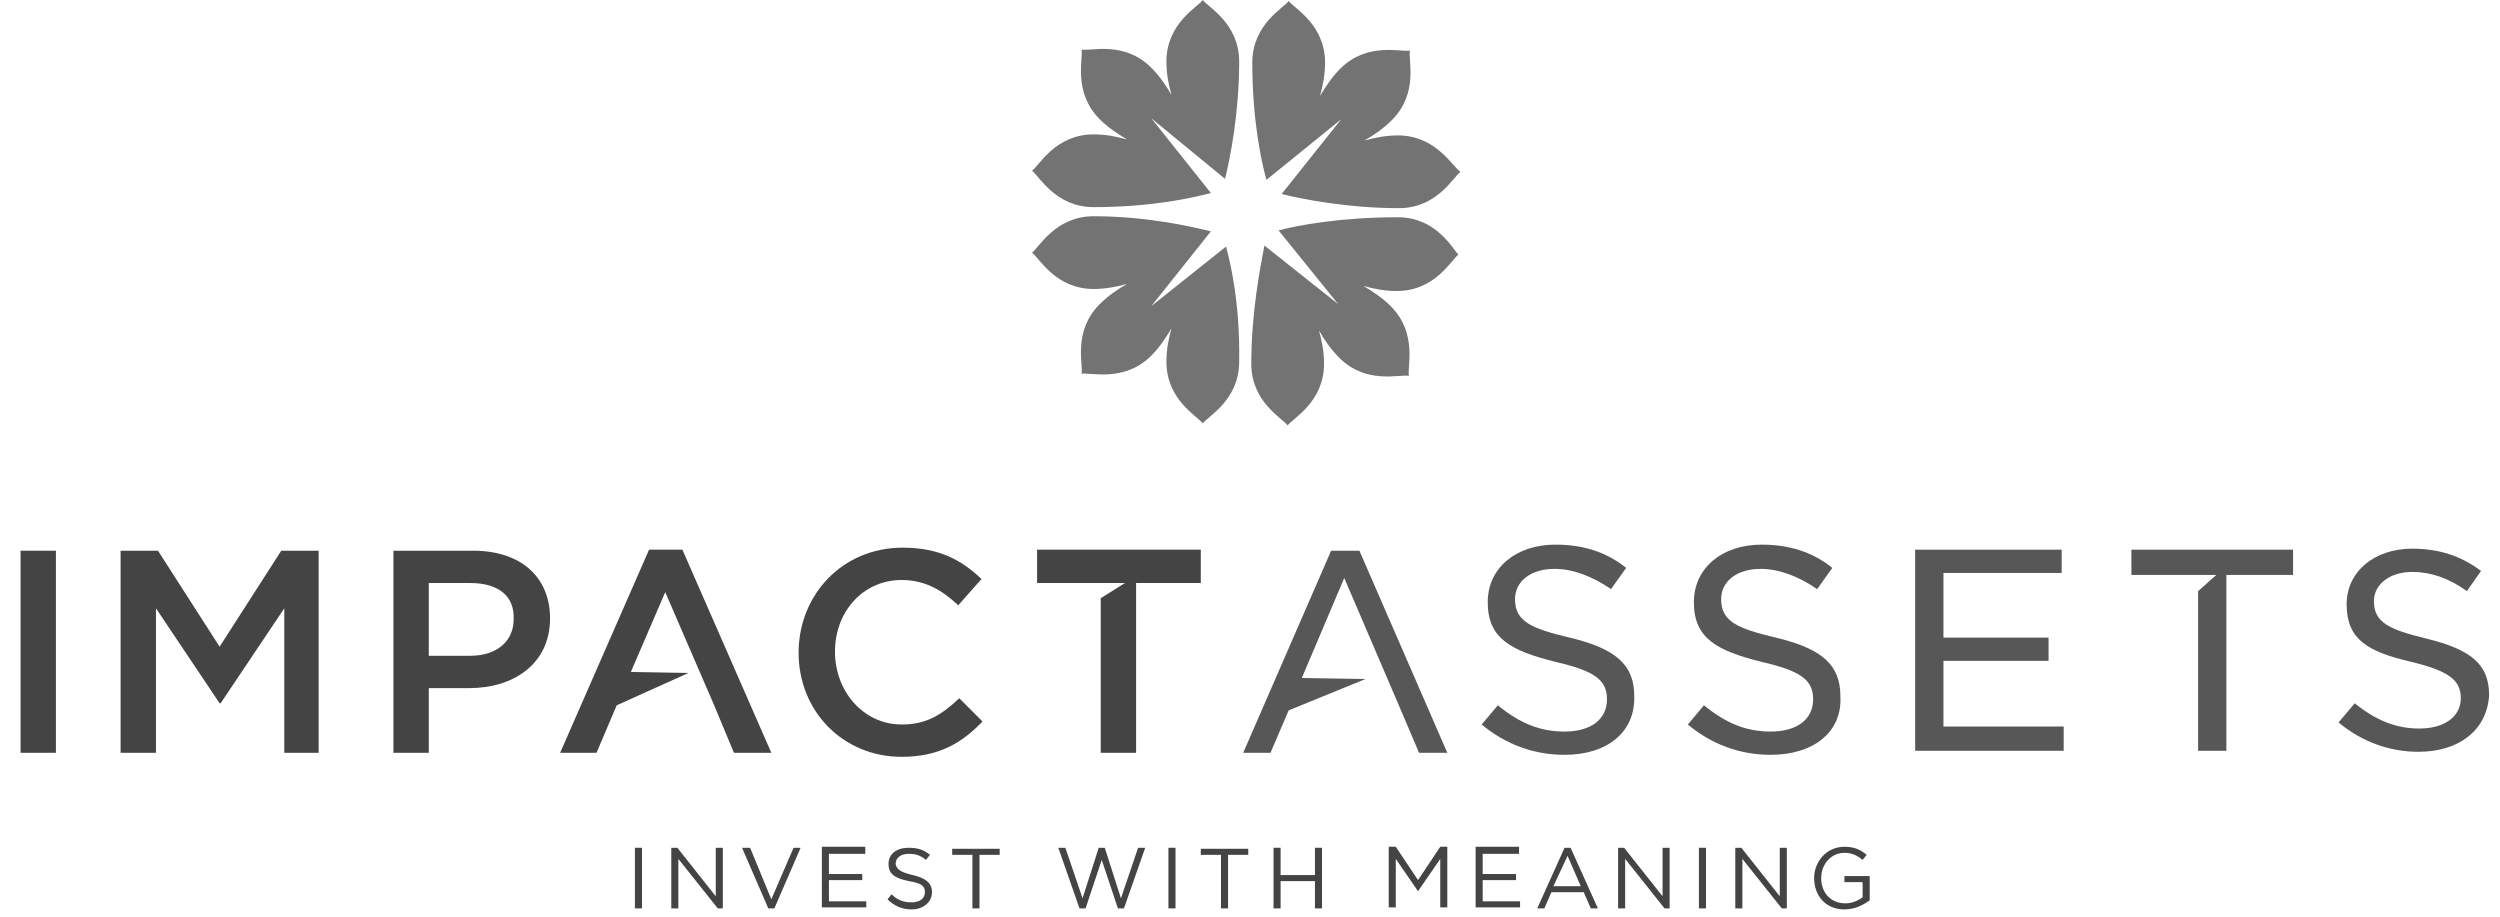 <svg width="109" height="40" viewBox="0 0 109 40" fill="none" xmlns="http://www.w3.org/2000/svg">
    <path d="M27.991 36.963V39.606H27.682V36.963H27.991Z" fill="#444444"/>
    <path d="M31.207 36.963H31.515V39.606H31.295L29.577 37.448V39.606H29.268V36.963H29.533L31.207 39.078V36.963Z" fill="#444444"/>
    <path d="M34.599 36.963H34.907L33.762 39.606H33.498L32.352 36.963H32.705L33.63 39.21L34.599 36.963Z" fill="#444444"/>
    <path d="M37.727 37.227H36.141V38.108H37.595V38.373H36.141V39.298H37.771V39.562H35.833V36.919H37.727V37.227Z" fill="#444444"/>
    <path d="M39.798 38.153C40.37 38.285 40.635 38.505 40.635 38.901C40.635 39.342 40.238 39.65 39.754 39.65C39.357 39.65 39.005 39.518 38.696 39.21L38.872 38.99C39.137 39.254 39.401 39.342 39.754 39.342C40.106 39.342 40.326 39.166 40.326 38.901C40.326 38.637 40.194 38.505 39.621 38.417C39.005 38.285 38.74 38.108 38.74 37.668C38.74 37.227 39.093 36.963 39.621 36.963C40.018 36.963 40.282 37.051 40.547 37.271L40.37 37.492C40.106 37.271 39.886 37.227 39.621 37.227C39.269 37.227 39.049 37.404 39.049 37.668C39.093 37.888 39.225 38.02 39.798 38.153Z" fill="#444444"/>
    <path d="M42.705 39.606H42.397V37.271H41.516V37.007H43.586V37.271H42.705V39.606Z" fill="#444444"/>
    <path d="M47.904 36.963H48.168L48.873 39.166L49.622 36.963H49.931L49.005 39.606H48.741L48.036 37.492L47.331 39.606H47.067L46.142 36.963H46.45L47.199 39.166L47.904 36.963Z" fill="#444444"/>
    <path d="M51.252 36.963V39.606H50.944V36.963H51.252Z" fill="#444444"/>
    <path d="M53.543 39.606H53.235V37.271H52.354V37.007H54.424V37.271H53.543V39.606Z" fill="#444444"/>
    <path d="M55.834 38.417V39.606H55.526V36.963H55.834V38.153H57.332V36.963H57.64V39.606H57.332V38.417H55.834Z" fill="#444444"/>
    <path d="M61.826 38.857L60.856 37.448V39.562H60.548V36.919H60.856L61.826 38.373L62.795 36.919H63.103V39.562H62.795V37.448L61.826 38.857Z" fill="#444444"/>
    <path d="M66.231 37.227H64.645V38.108H66.099V38.373H64.645V39.298H66.275V39.562H64.337V36.919H66.231V37.227Z" fill="#444444"/>
    <path d="M69.668 39.606H69.359L69.051 38.901H67.641L67.333 39.606H67.024L68.214 36.963H68.478L69.668 39.606ZM68.346 37.315L67.729 38.637H68.919L68.346 37.315Z" fill="#444444"/>
    <path d="M72.487 36.963H72.796V39.606H72.575L70.857 37.448V39.606H70.549V36.963H70.813L72.487 39.078V36.963Z" fill="#444444"/>
    <path d="M74.382 36.963V39.606H74.073V36.963H74.382Z" fill="#444444"/>
    <path d="M77.598 36.963H77.906V39.606H77.686L75.968 37.448V39.606H75.659V36.963H75.924L77.598 39.078V36.963Z" fill="#444444"/>
    <path d="M80.417 39.65C79.58 39.65 79.096 39.034 79.096 38.285C79.096 37.58 79.624 36.919 80.417 36.919C80.858 36.919 81.122 37.051 81.386 37.271L81.21 37.492C80.99 37.315 80.77 37.183 80.417 37.183C79.844 37.183 79.404 37.668 79.404 38.285C79.404 38.901 79.8 39.386 80.461 39.386C80.77 39.386 81.034 39.254 81.21 39.122V38.461H80.417V38.197H81.519V39.254C81.21 39.474 80.858 39.65 80.417 39.65Z" fill="#444444"/>
    <path d="M60.944 5.904C60.46 5.904 59.975 5.992 59.491 6.124C59.887 5.904 60.328 5.595 60.68 5.243C61.87 4.053 61.385 2.599 61.473 2.203C61.121 2.291 59.623 1.806 58.433 2.996C58.081 3.348 57.816 3.745 57.552 4.185C57.684 3.701 57.773 3.26 57.773 2.731C57.773 1.057 56.407 0.352 56.186 0.044C55.966 0.352 54.6 1.057 54.6 2.731C54.6 5.243 54.997 7.049 55.217 7.842L58.477 5.199L55.878 8.459C56.759 8.679 58.742 9.076 60.989 9.076C62.663 9.076 63.368 7.71 63.676 7.49C63.324 7.269 62.619 5.904 60.944 5.904Z" fill="#737373"/>
    <path d="M60.944 9.472C58.433 9.472 56.583 9.824 55.746 10.045L58.345 13.261L55.129 10.706C54.953 11.631 54.556 13.613 54.556 15.86C54.556 17.534 55.922 18.239 56.142 18.548C56.363 18.239 57.728 17.534 57.728 15.86C57.728 15.332 57.64 14.891 57.508 14.406C57.728 14.803 58.037 15.243 58.389 15.596C59.579 16.785 61.033 16.301 61.429 16.389C61.341 16.036 61.826 14.539 60.636 13.349C60.284 12.996 59.887 12.732 59.447 12.468C59.931 12.6 60.372 12.688 60.9 12.688C62.575 12.688 63.279 11.322 63.588 11.102C63.324 10.838 62.619 9.472 60.944 9.472Z" fill="#737373"/>
    <path d="M53.455 10.75L50.195 13.349L52.794 10.089C51.913 9.869 49.975 9.428 47.684 9.428C46.01 9.428 45.305 10.794 44.996 11.014C45.305 11.234 46.01 12.6 47.684 12.6C48.168 12.6 48.653 12.512 49.138 12.38C48.741 12.6 48.3 12.908 47.948 13.261C46.758 14.45 47.243 15.904 47.155 16.301C47.507 16.213 49.005 16.697 50.195 15.508C50.547 15.155 50.812 14.759 51.076 14.318C50.944 14.803 50.856 15.243 50.856 15.772C50.856 17.446 52.221 18.151 52.442 18.459C52.662 18.151 54.028 17.446 54.028 15.772C54.072 13.349 53.675 11.543 53.455 10.75Z" fill="#737373"/>
    <path d="M53.411 7.798C53.631 6.917 54.028 4.934 54.028 2.687C54.028 1.013 52.662 0.308 52.442 0C52.221 0.308 50.856 1.013 50.856 2.687C50.856 3.216 50.944 3.657 51.076 4.141C50.856 3.745 50.547 3.304 50.195 2.952C49.005 1.762 47.551 2.247 47.155 2.159C47.243 2.511 46.758 4.009 47.948 5.199C48.3 5.551 48.697 5.815 49.138 6.08C48.653 5.948 48.212 5.859 47.684 5.859C46.01 5.859 45.305 7.225 44.996 7.445C45.305 7.666 46.01 9.031 47.684 9.031C50.195 9.031 51.957 8.635 52.794 8.415L50.195 5.155L53.411 7.798Z" fill="#737373"/>
    <path d="M61.87 32.822L60.989 30.751L58.609 25.2L56.759 29.562L59.535 29.606L56.187 30.971L55.393 32.822H54.204L58.037 24.011H59.27L63.103 32.822H61.87Z" fill="#575757"/>
    <path d="M95.837 32.734V25.773L96.63 25.068H92.929V23.966H99.978V25.068H97.07V32.734H95.837Z" fill="#575757"/>
    <path d="M68.214 32.91C66.892 32.91 65.659 32.469 64.601 31.588L65.306 30.751C66.275 31.544 67.156 31.896 68.214 31.896C69.359 31.896 70.064 31.368 70.064 30.487C70.064 29.65 69.535 29.253 67.817 28.857C65.879 28.372 64.865 27.843 64.865 26.257C64.865 24.759 66.099 23.746 67.817 23.746C69.007 23.746 70.02 24.055 70.901 24.759L70.24 25.685C69.403 25.112 68.566 24.803 67.773 24.803C66.76 24.803 66.055 25.332 66.055 26.125C66.055 27.094 66.76 27.403 68.434 27.799C70.461 28.284 71.254 28.989 71.254 30.355C71.298 31.896 70.108 32.91 68.214 32.91Z" fill="#575757"/>
    <path d="M77.201 32.91C75.879 32.91 74.646 32.469 73.589 31.588L74.293 30.751C75.263 31.544 76.144 31.896 77.201 31.896C78.347 31.896 79.052 31.368 79.052 30.487C79.052 29.65 78.523 29.253 76.805 28.857C74.866 28.372 73.853 27.843 73.853 26.257C73.853 24.759 75.087 23.746 76.805 23.746C77.994 23.746 79.007 24.055 79.889 24.759L79.228 25.685C78.391 25.112 77.554 24.803 76.761 24.803C75.747 24.803 75.042 25.332 75.042 26.125C75.042 27.094 75.747 27.403 77.421 27.799C79.448 28.284 80.241 28.989 80.241 30.355C80.329 31.896 79.096 32.91 77.201 32.91Z" fill="#575757"/>
    <path d="M83.501 32.734V23.966H89.889V24.98H84.735V27.799H89.317V28.813H84.735V31.676H89.977V32.734H83.501Z" fill="#575757"/>
    <path d="M105.441 32.778C104.163 32.778 102.974 32.337 101.961 31.5L102.666 30.663C103.591 31.412 104.472 31.764 105.485 31.764C106.586 31.764 107.291 31.236 107.291 30.443C107.291 29.65 106.763 29.253 105.133 28.857C103.238 28.416 102.313 27.887 102.313 26.346C102.313 24.936 103.503 23.922 105.177 23.922C106.322 23.922 107.291 24.231 108.173 24.892L107.556 25.773C106.763 25.2 105.97 24.936 105.177 24.936C104.207 24.936 103.503 25.464 103.503 26.213C103.503 27.139 104.163 27.447 105.793 27.843C107.776 28.328 108.525 28.989 108.525 30.311C108.437 31.808 107.247 32.778 105.441 32.778Z" fill="#575757"/>
    <path d="M2.438 24.011V32.822H0.896V24.011H2.438Z" fill="#444444"/>
    <path d="M9.619 30.663H9.575L6.8 26.522V32.822H5.258V24.011H6.888L9.575 28.196L12.263 24.011H13.893V32.822H12.395V26.522L9.619 30.663Z" fill="#444444"/>
    <path d="M20.457 30.002H18.695V32.822H17.153V24.011H20.633C22.704 24.011 23.982 25.156 23.982 26.962C23.982 28.945 22.395 30.002 20.457 30.002ZM20.501 25.42H18.695V28.592H20.501C21.691 28.592 22.395 27.931 22.395 27.006C22.44 25.949 21.691 25.42 20.501 25.42Z" fill="#444444"/>
    <path d="M29.753 23.966H28.299L24.422 32.822H26.008L26.889 30.751L30.017 29.341L27.506 29.297L29.004 25.817L31.119 30.707L32 32.822H33.63L29.753 23.966Z" fill="#444444"/>
    <path d="M39.313 32.998C36.758 32.998 34.819 31.015 34.819 28.46C34.819 25.949 36.714 23.878 39.357 23.878C40.987 23.878 41.956 24.451 42.793 25.244L41.78 26.39C41.075 25.729 40.326 25.288 39.313 25.288C37.639 25.288 36.405 26.654 36.405 28.416C36.405 30.134 37.639 31.588 39.313 31.588C40.414 31.588 41.075 31.148 41.824 30.443L42.837 31.456C41.956 32.381 40.943 32.998 39.313 32.998Z" fill="#444444"/>
    <path d="M49.534 32.822H47.992V26.081L49.049 25.42H45.217V23.966H52.354V25.42H49.534V32.822Z" fill="#444444"/>
</svg>
